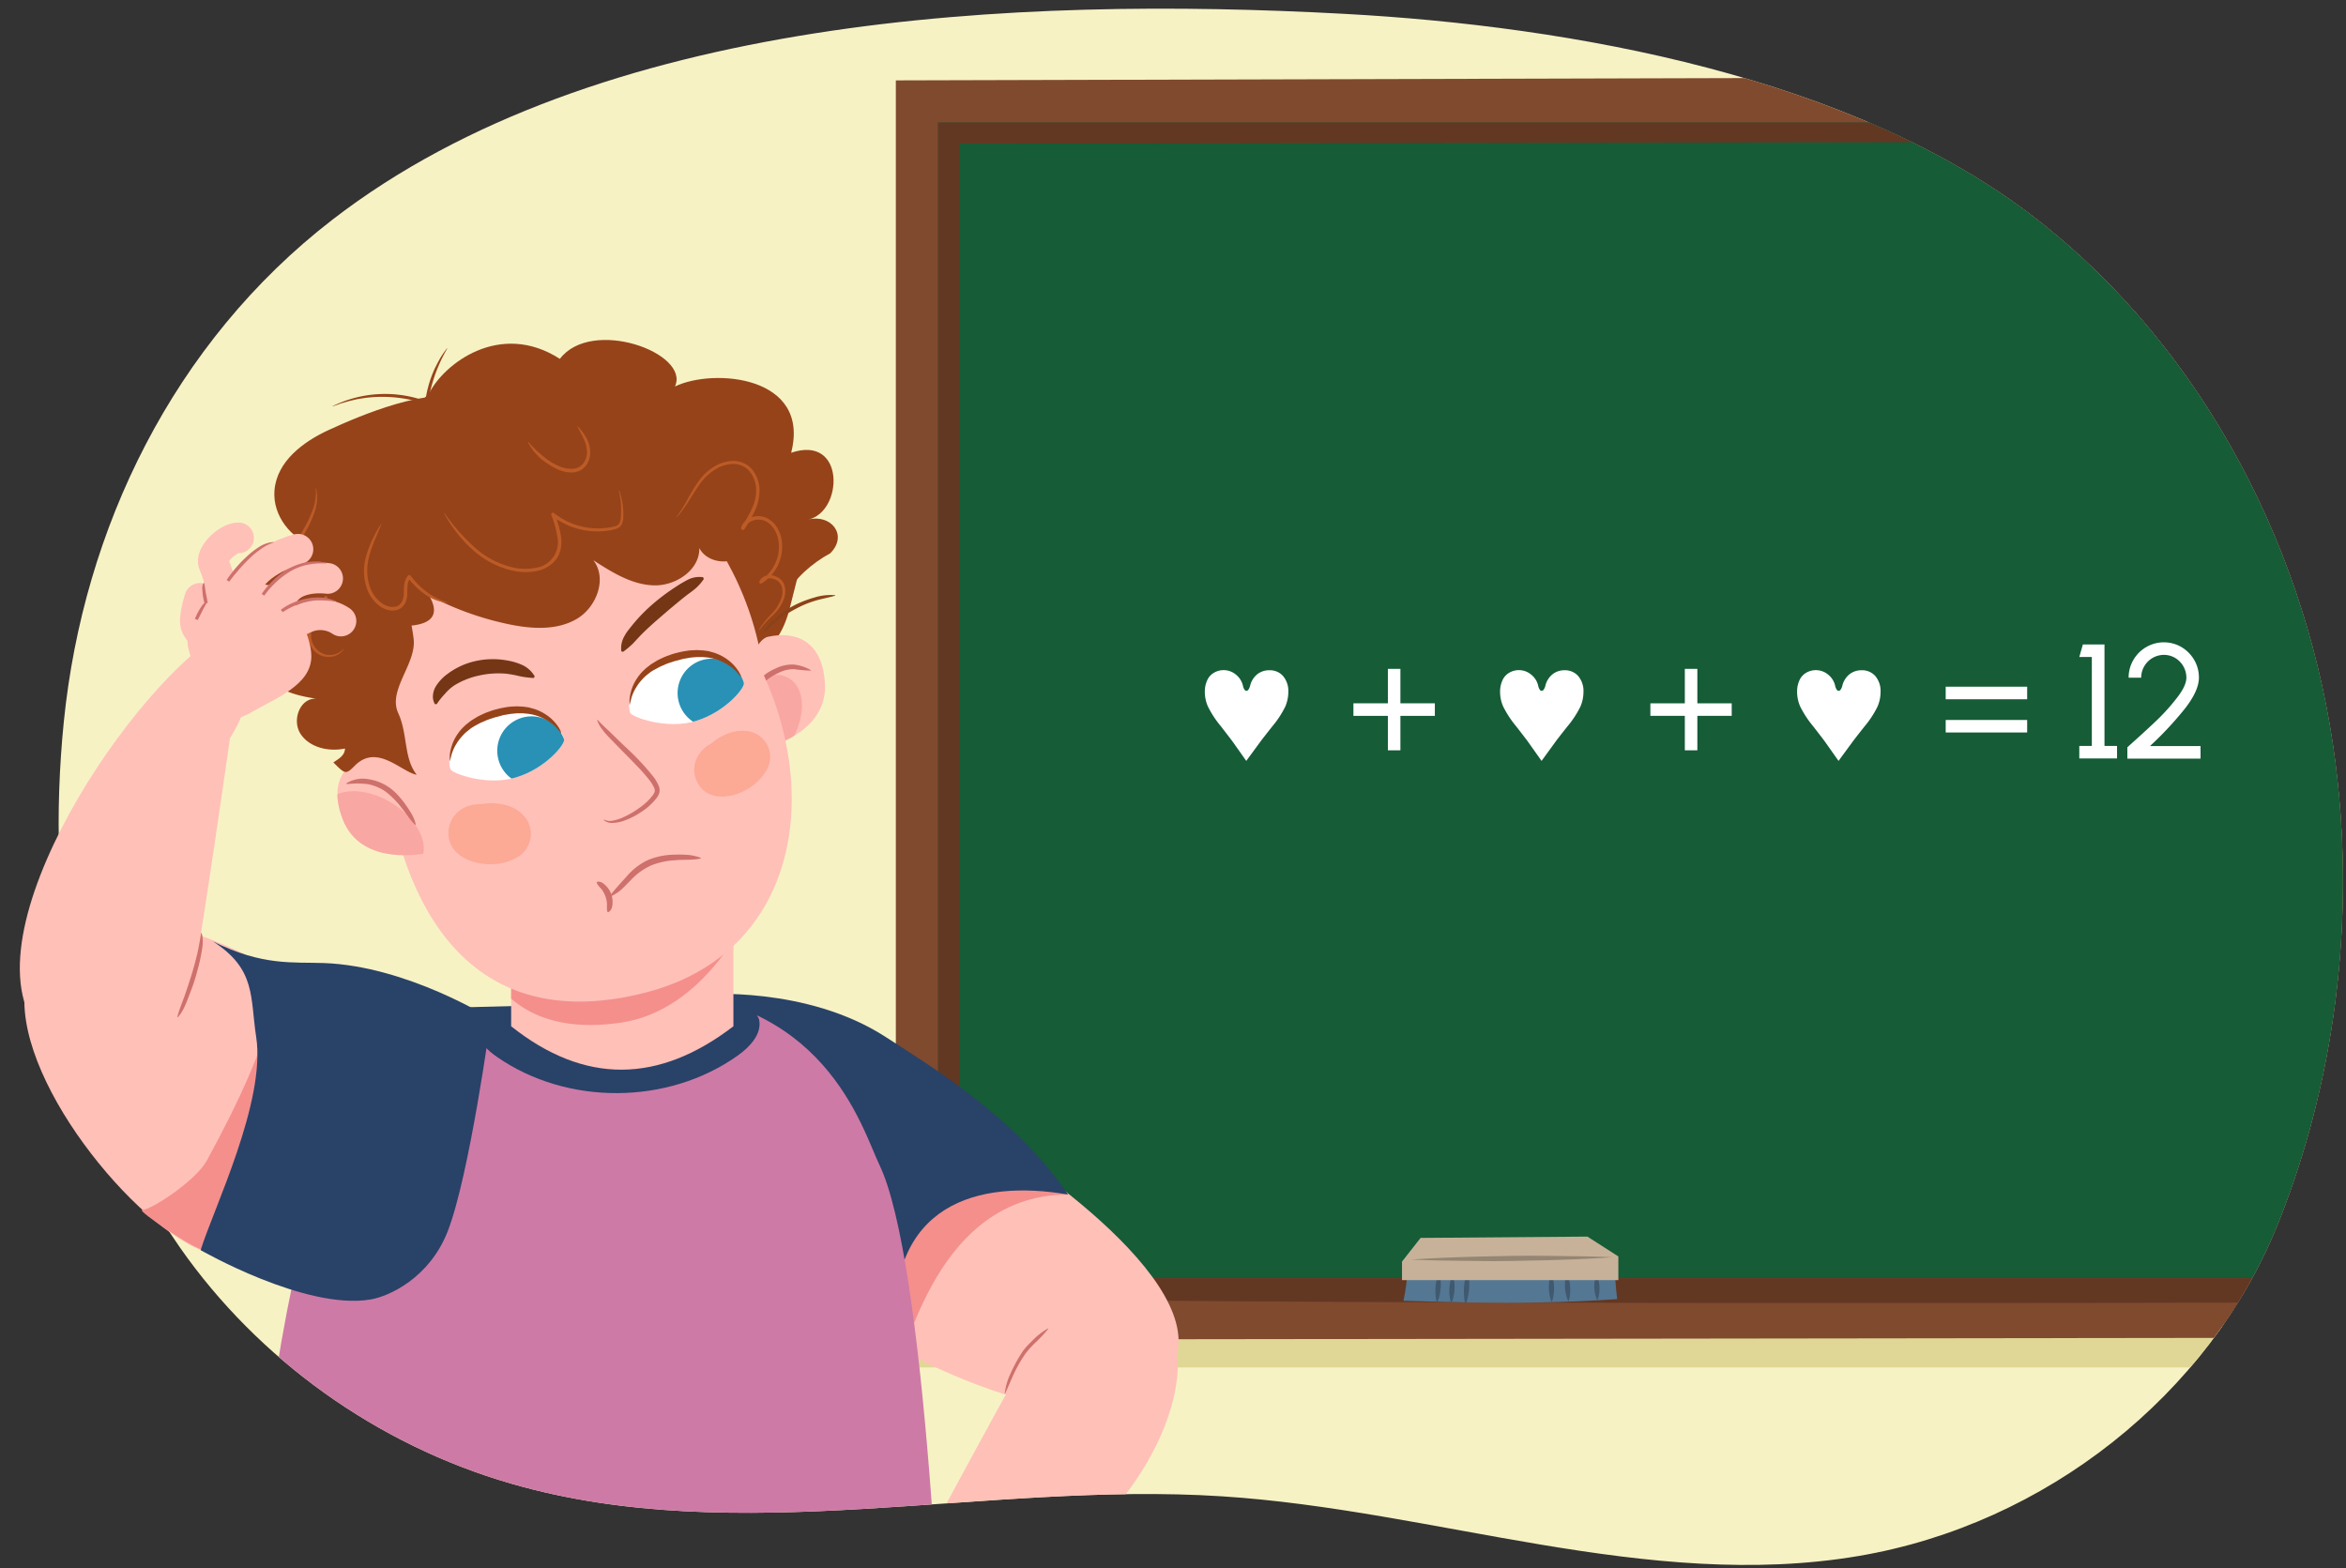 <svg xmlns="http://www.w3.org/2000/svg" xmlns:xlink="http://www.w3.org/1999/xlink" width="760" height="508" viewBox="0 0 760 508"><rect x="0" y="0" width="760" height="508" fill="#333333" stroke="none"/><defs><clipPath id="a"><path d="M758.59,269.74c2.24,43.33-4.72,87.29-20.86,127.25-22.11,54.73-74.9,96.8-135.6,107.1-68.36,11.59-137-14.89-206.3-19.33-76.93-4.94-156.38,17.22-230.17-4.09C122,468.07,83.54,440.31,58.28,404.13,23.85,354.84,14.74,292.61,20.69,233.66,27,171.35,56.1,111,107.68,71.18,193.58,4.82,329.46-1.27,435.39,4.48c74,4,165.12,20.43,224.28,66.44,55.29,43,88.39,109.41,96.89,176.09Q758,258.34,758.59,269.74Z" fill="#f7f2c4"/></clipPath><clipPath id="b"><rect x="303.89" y="39.71" width="800.08" height="374.39" fill="none"/></clipPath><clipPath id="c"><path d="M237.59,332.48c-24.21,18.58-48.21,18.92-72,0V282.71h72Z" fill="#ffc0b8"/></clipPath><clipPath id="d"><path d="M248.82,206.29c8.28-1.79,17.45.63,18.4,14.87s-13.8,20.15-22.09,21.94S240.53,208.08,248.82,206.29Z" fill="#ffc0b8"/></clipPath><clipPath id="e"><path d="M121.47,244.15C113.2,246,105.88,252,111,265.36s21,12.51,29.25,10.67S129.74,242.31,121.47,244.15Z" fill="#ffc0b8"/></clipPath><clipPath id="f"><path d="M204.16,230.94c.4,1.26,11.68,5.58,21.32,2.62s15.93-10.82,15.51-12.31c-2.24-7.88-12.94-11.18-22.58-8.22S202.15,224.59,204.16,230.94Z" fill="#fff"/></clipPath><clipPath id="g"><path d="M145.93,249.21c.4,1.26,11.68,5.58,21.32,2.63s15.93-10.83,15.5-12.32c-2.23-7.88-12.94-11.18-22.58-8.22S143.92,242.86,145.93,249.21Z" fill="#fff"/></clipPath></defs><path d="M758.59,269.74c2.24,43.33-4.72,87.29-20.86,127.25-22.11,54.73-74.9,96.8-135.6,107.1-68.36,11.59-137-14.89-206.3-19.33-76.93-4.94-156.38,17.22-230.17-4.09C122,468.07,83.54,440.31,58.28,404.13,23.85,354.84,14.74,292.61,20.69,233.66,27,171.35,56.1,111,107.68,71.18,193.58,4.82,329.46-1.27,435.39,4.48c74,4,165.12,20.43,224.28,66.44,55.29,43,88.39,109.41,96.89,176.09Q758,258.34,758.59,269.74Z" fill="#f7f2c4"/><g clip-path="url(#a)"><rect x="281" y="429" width="449" height="14" fill="#e0d796"/><polygon points="1115.67 429.49 290.21 429.49 290.21 26.04 1117.64 23.79 1115.67 429.49" fill="#804a2e"/><rect x="303.89" y="39.71" width="800.08" height="374.39" fill="#155c37"/><g clip-path="url(#b)"><path d="M286.79,27.75v424h839.4v-424Zm23.94,394V46.55l784.69-1.2,2,372.18Z" fill="#623823"/></g><polygon points="1132 418.19 1129.36 424.37 278.46 424.37 275 418.19 289.54 414.11 1117.44 414.11 1132 418.19" fill="#623823"/><path d="M1129.6,432.91,276.72,434l-1-14.23s56.36,2.86,415.43,2.3c389.84-.61,438.44-2.3,438.44-2.3Z" fill="#804a2e"/><path d="M523.89,420.86c-21.91,1.48-39.78,1.48-69.23.54a64.24,64.24,0,0,0,1.4-11.81l67.27-.8S522.77,411.34,523.89,420.86Z" fill="#547794"/><path d="M517.19,413a6.4,6.4,0,0,1,.52,1.27,11.34,11.34,0,0,1,.2,5.64,6.64,6.64,0,0,1-.44,1.3,6.69,6.69,0,0,1-.53-1.27,11.47,11.47,0,0,1-.19-5.64A6.42,6.42,0,0,1,517.19,413Z" fill="#3f596f"/><path d="M507.56,412.61a8.45,8.45,0,0,1,.57,1.39,14.54,14.54,0,0,1,.55,3.07,13.65,13.65,0,0,1-.18,3.13,7,7,0,0,1-.39,1.43,6.88,6.88,0,0,1-.56-1.38,13.36,13.36,0,0,1-.55-3.08,13.59,13.59,0,0,1,.16-3.12A7.34,7.34,0,0,1,507.56,412.61Z" fill="#3f596f"/><path d="M502.53,412.41a7.52,7.52,0,0,1,.51,1.47,14.91,14.91,0,0,1,.09,6.48,6.87,6.87,0,0,1-.46,1.48,8.39,8.39,0,0,1-.5-1.46,15.06,15.06,0,0,1-.09-6.5A7.57,7.57,0,0,1,502.53,412.41Z" fill="#3f596f"/><path d="M475.46,411.71a10,10,0,0,1,.37,1.73,19.66,19.66,0,0,1,.11,3.76,18.63,18.63,0,0,1-.59,3.71,9.45,9.45,0,0,1-.59,1.67,10,10,0,0,1-.37-1.73,19.81,19.81,0,0,1,.48-7.47A10,10,0,0,1,475.46,411.71Z" fill="#3f596f"/><path d="M470.57,413.08a7.11,7.11,0,0,1,.42,1.43,13.62,13.62,0,0,1,.21,3.12,13.47,13.47,0,0,1-.5,3.09,6.94,6.94,0,0,1-.55,1.39,7.8,7.8,0,0,1-.41-1.43,13.62,13.62,0,0,1-.21-3.12,14.13,14.13,0,0,1,.5-3.09A6.9,6.9,0,0,1,470.57,413.08Z" fill="#3f596f"/><path d="M466.22,412.38a7.36,7.36,0,0,1,.37,1.54,15.6,15.6,0,0,1-.47,6.62,8.62,8.62,0,0,1-.59,1.48,7.51,7.51,0,0,1-.37-1.54,15.55,15.55,0,0,1-.12-3.34,15.37,15.37,0,0,1,.6-3.29A7.75,7.75,0,0,1,466.22,412.38Z" fill="#3f596f"/><polygon points="524.28 407.05 524.28 414.72 454.19 414.72 454.19 408.71 460.21 401.04 514.26 400.62 524.28 407.05" fill="#c7b299"/><path d="M522.4,407.31l-2.8.19c-1.79.09-4.33.28-7.4.39s-6.63.28-10.45.38-7.91.17-12,.25-8.17.07-12,0-7.4-.09-10.46-.13-5.62-.17-7.41-.2l-2.81-.13,2.8-.18c1.79-.09,4.34-.28,7.4-.39s6.63-.29,10.46-.38,7.9-.18,12-.25,8.16-.07,12,0,7.4.09,10.46.13,5.62.17,7.41.2Z" fill="#958673"/><path d="M319.32,367.74S390.18,410.93,381,440c-12,38-84,0-84,0l-21.32-39.5Z" fill="#ffc0b8"/><path d="M292,431c1.51,19.61,7-44,54-44-6-5-24-16-56,6C279.83,400,292.48,432.35,292,431Z" fill="#f48f8c"/><path d="M227.68,322.16S261.29,319.31,287,336c14.67,9.52,42,26,59,51-29-5-58.7,2.85-56,46Z" fill="#294268"/><path d="M302.69,532.07c-9.78-15.64-10-19-10-19s41.31-77.56,49.78-90.24,23.38-11.24,35.17,4.36S377.59,495.77,302.69,532.07Z" fill="#ffc0b8"/><path d="M302,495s5,27.23,6,33c.49,2.76-2,14.08-2,21,0,10,7.1,9.46,6,10s-15-2.09-15-2.09,2-57.39,0-56.15S302,495,302,495Z" fill="#f48f8c"/><path d="M207.45,321.22c-18.66,0-75,.38-99.49,51.08C81.52,427.06,71.68,621,77.64,621.1c0,0,63.22,21.5,117.93,20.22s112.32-16.85,112.32-16.85c-1.72-89.05-8.42-216.77-23-247.1C279.2,365.6,267.14,321.22,207.45,321.22Z" fill="#ce7aa6"/><path d="M154.86,334.17c.24,3.54,3.22,6.22,6.14,8.24,22.75,15.8,55.42,15.62,78-.44,3.95-2.8,8-7.1,6.88-11.82l-3.16-6.2-90.82,2.35Z" fill="#294268"/><path d="M339.55,430.56a43.38,43.38,0,0,1-4.41,4.66c-.74.76-1.48,1.52-2.15,2.33-.33.4-.65.8-.95,1.21l-.87,1.32a48.51,48.51,0,0,0-3,5.59c-.86,1.94-1.67,3.89-2.58,5.85,0,0-.06.05-.1,0s0-.05,0-.08a20.15,20.15,0,0,1,1.78-6.23,50.91,50.91,0,0,1,3-5.78l.87-1.38a13.24,13.24,0,0,1,1-1.32c.72-.83,1.48-1.61,2.26-2.35a22,22,0,0,1,5.11-4s.09,0,.1,0S339.56,430.53,339.55,430.56Z" fill="#ce706b"/></g><path d="M36.83,294.3s27.4,6.89,44.29,15.79,53.74,37.48,33.31,63.19S89,415,65,405,.7,344.36,9,316,36.83,294.3,36.83,294.3Z" fill="#ffc0b8"/><path d="M66.2,405c4.33-15.3,49.8-66,29.8-75-3.75-1.69.41-11.31-2-9-10.44,10-3,11-27,55-3.55,6.51-18,16-21,16C44.24,392,63,405,66.2,405Z" fill="#f48f8c"/><path d="M159,330s-27-17-54-18c-10-.37-20,1-36-7,14,9,12,18,14,31,3.21,20.85-14,56-18,69,0,0,33.89,19.52,55,16,6-1,19.09-6.94,25-22C152.09,380.93,159,330,159,330Z" fill="#294268"/><path d="M64.6,210.11c28.4,1.89,9.9,29,9.9,29s-9.21,65-12.75,82.82-20.29,28.47-39.1,19.68C-20.08,321.66,31.36,237.1,64.6,210.11Z" fill="#ffc0b8"/><path d="M57.42,329.46c.62-2.34,1.56-4.46,2.34-6.7S61.28,318.29,62,316s1.32-4.53,1.86-6.81c.28-1.14.49-2.3.7-3.44s.42-2.28.58-3.47l.17,0c.76,2.4.24,4.88-.19,7.21s-1.07,4.67-1.74,7S61.86,321,61,323.22s-1.71,4.5-3.39,6.32Z" fill="#ce706b"/><path d="M248.84,187.11s11.41,61.66-2,78.83-95.26,26.3-95.26,26.3S107.45,270.83,115.26,216C120,182.89,232.28,182.45,248.84,187.11Z" fill="#753616"/><path d="M236.77,185.87a13.77,13.77,0,0,1,1.93-6.51c1.61-2.34,4.35-3.59,7-4.74,5.28-2.33,11-4.71,16.67-3.44L255.85,197c-1.55,6.16-5.73,16.5-14.09,12.88C234.92,206.88,236.2,191.5,236.77,185.87Z" fill="#96431a"/><path d="M254.12,212.58c-7.21-13.86,2.93-26.87,14.86-33.34,5.87-5.91.21-12.8-7.17-10.92,11.38-2.4,12.21-27.66-5.51-21.64,6.42-25-25.18-27.49-37.64-21.48,5-10.84-27-22.5-37.29-8.94C162,103.79,143.79,117.84,139,127.45c-10,10.45-16.25,14.09-11.38,32.33,4.68,18.57,26.47,22.79,41.13,31.06C206.82,221.05,208.92,218.47,254.12,212.58Z" fill="#96431a"/><path d="M237.59,332.48c-24.21,18.58-48.21,18.92-72,0V282.71h72Z" fill="#ffc0b8"/><g clip-path="url(#c)"><path d="M242.12,296.4s-13.6,30.92-41,34.91-39.05-8.5-45.21-20.39C150.05,299.61,242.12,296.4,242.12,296.4Z" fill="#f48f8c"/></g><path d="M248.82,206.29c8.28-1.79,17.45.63,18.4,14.87s-13.8,20.15-22.09,21.94S240.53,208.08,248.82,206.29Z" fill="#ffc0b8"/><g clip-path="url(#d)"><ellipse cx="245.93" cy="234.82" rx="17.9" ry="11.58" transform="translate(-86.41 306.75) rotate(-55.89)" fill="#f48f8c" opacity="0.5"/></g><path d="M262.62,217.26a50.14,50.14,0,0,1-5.48-.48,10.77,10.77,0,0,0-5,1.25,17.37,17.37,0,0,0-2.33,1.28,12.87,12.87,0,0,0-2.08,1.59,11,11,0,0,0-1.74,1.93,17.47,17.47,0,0,1-1.7,2.14l-.21,0a4.24,4.24,0,0,1,.64-2.91,12.64,12.64,0,0,1,1.81-2.36,13.41,13.41,0,0,1,2.31-1.87,21.2,21.2,0,0,1,2.59-1.34,12.05,12.05,0,0,1,5.79-1.19,14.54,14.54,0,0,1,5.45,1.79Z" fill="#ce706b"/><path d="M247.38,218.59c18.89,41.45,9.47,90.77-38.35,103-52.34,13.36-77.48-21.15-84.34-70.86-19.07-59.57-1.69-100.37,37.58-110.38S242.31,172.77,247.38,218.59Z" fill="#ffc0b8"/><path d="M121.47,244.15C113.2,246,105.88,252,111,265.36s21,12.51,29.25,10.67S129.74,242.31,121.47,244.15Z" fill="#ffc0b8"/><g clip-path="url(#e)"><ellipse cx="120.79" cy="269.82" rx="11.46" ry="17.97" transform="translate(-172.74 234.7) rotate(-59.06)" fill="#f48f8c" opacity="0.5"/></g><path d="M112.25,253.76a10,10,0,0,1,7.2-1.31,16,16,0,0,1,6.91,2.85,19.85,19.85,0,0,1,2.73,2.52,28.28,28.28,0,0,1,2.29,2.85c1.38,2,2.81,4,3.3,6.44l-.2.11c-1.78-1.71-2.93-3.74-4.41-5.56a28.72,28.72,0,0,0-4.79-4.93,13.56,13.56,0,0,0-2.89-1.68,14,14,0,0,0-3.21-1,26.63,26.63,0,0,0-6.86,0Z" fill="#ce706b"/><path d="M245.55,238.09c-4.88-2.89-11.11-.73-15.17,2.82-.19.1-.39.19-.58.31a10.38,10.38,0,0,0-3.66,3.67,8.84,8.84,0,0,0,.62,9.91c4,5.12,11.64,3.44,16.27.27a16.22,16.22,0,0,0,5.53-6A8.44,8.44,0,0,0,245.55,238.09Z" fill="#fca995"/><path d="M171,266.15c-2.78-5.18-9.47-6.6-15-5.62-.23,0-.45,0-.68,0a10.8,10.8,0,0,0-5.22,1.3,9.15,9.15,0,0,0-4.76,9.13c.76,6.66,8.48,9.29,14.29,9a16.8,16.8,0,0,0,8.1-2.33A8.75,8.75,0,0,0,171,266.15Z" fill="#fca995"/><path d="M140.89,228.12a4.76,4.76,0,0,1-.64-2.79,6.86,6.86,0,0,1,.81-2.75,14.09,14.09,0,0,1,3.65-4.05,23.62,23.62,0,0,1,9.45-4.39,25.67,25.67,0,0,1,10.33-.13,18.65,18.65,0,0,1,4.94,1.54,8.85,8.85,0,0,1,3.8,3.6l-.32.5a28.72,28.72,0,0,1-4.75-.62,33.45,33.45,0,0,0-4.3-.78,28.58,28.58,0,0,0-8.65.6,25.25,25.25,0,0,0-8,3.18,14.11,14.11,0,0,0-3,2.68,24.25,24.25,0,0,0-2.73,3.4Z" fill="#753616"/><path d="M193.59,233.19c1.41,1.59,3,2.95,4.55,4.47s3.07,3,4.63,4.47a83.82,83.82,0,0,1,8.9,9.51,13,13,0,0,1,1.74,3,3.56,3.56,0,0,1,.22,2,5,5,0,0,1-.8,1.73,19.48,19.48,0,0,1-4.92,4.56,24.28,24.28,0,0,1-5.88,3,12.1,12.1,0,0,1-3.28.66,4.34,4.34,0,0,1-3.19-.91l.13-.17a4.21,4.21,0,0,0,3,.31,13.54,13.54,0,0,0,3-.95,30,30,0,0,0,5.44-3.14,18.3,18.3,0,0,0,4.44-4.23,3.87,3.87,0,0,0,.55-1.18,2,2,0,0,0-.2-1.1,12.92,12.92,0,0,0-1.58-2.54,61.91,61.91,0,0,0-4.19-4.75c-1.47-1.55-3-3.06-4.5-4.59s-3-3.06-4.52-4.63a26.33,26.33,0,0,1-2.1-2.49,9.11,9.11,0,0,1-1.57-2.93Z" fill="#ce706b"/><path d="M204.16,230.94c.4,1.26,11.68,5.58,21.32,2.62s15.93-10.82,15.51-12.31c-2.24-7.88-12.94-11.18-22.58-8.22S202.15,224.59,204.16,230.94Z" fill="#fff"/><g clip-path="url(#f)"><path d="M220,227.77a11.12,11.12,0,1,0,7.37-13.89A11.13,11.13,0,0,0,220,227.77Z" fill="#2891b5"/></g><path d="M204.06,228.19s0-.19.09-.53.22-.85.38-1.47a12.36,12.36,0,0,1,.82-2.14,8.64,8.64,0,0,1,.67-1.21c.23-.42.52-.83.81-1.26a18.51,18.51,0,0,1,2.21-2.47c.43-.39.92-.75,1.39-1.13s1-.7,1.56-1l1.72-.93c.6-.29,1.25-.52,1.86-.82a17.33,17.33,0,0,1,2-.71l1-.34,1-.24c.7-.18,1.5-.46,2.13-.55s1.3-.24,2-.34,1.33-.11,2-.19h1.94l1.86.18c.59.13,1.2.18,1.75.35a16.53,16.53,0,0,1,3.09,1.17,17.74,17.74,0,0,1,2.47,1.5,13.51,13.51,0,0,1,1.71,1.52c.42.48.78.85,1,1.13l.3.45.23-.07-.2-.52a11.15,11.15,0,0,0-.76-1.36,14.23,14.23,0,0,0-1.51-1.87,13.68,13.68,0,0,0-2.39-2,14.71,14.71,0,0,0-3.29-1.68c-.61-.25-1.27-.38-1.93-.59s-1.38-.23-2.08-.35l-2.18-.12-2.23.12a30.77,30.77,0,0,0-4.46.85,16.71,16.71,0,0,0-2.18.69,21.26,21.26,0,0,0-2.1.82c-.68.34-1.36.62-2,1l-1.85,1.14-1.67,1.29c-.49.49-1,.94-1.43,1.42a16.22,16.22,0,0,0-2.13,3,13.83,13.83,0,0,0-1.19,2.89,13.41,13.41,0,0,0-.47,2.36,9.67,9.67,0,0,0-.05,2.1Z" fill="#96431a"/><path d="M145.93,249.21c.4,1.26,11.68,5.58,21.32,2.63s15.93-10.83,15.5-12.32c-2.23-7.88-12.94-11.18-22.58-8.22S143.92,242.86,145.93,249.21Z" fill="#fff"/><g clip-path="url(#g)"><path d="M161.58,246.47a11.13,11.13,0,1,0,7.38-13.9A11.13,11.13,0,0,0,161.58,246.47Z" fill="#2891b5"/></g><path d="M145.83,246.47s0-.2.09-.54.21-.85.37-1.47a13.77,13.77,0,0,1,.82-2.13,9.12,9.12,0,0,1,.67-1.21,11.76,11.76,0,0,1,.82-1.26,19.1,19.1,0,0,1,2.2-2.48c.44-.39.93-.74,1.39-1.13s1-.69,1.56-1.05l1.73-.93c.6-.28,1.24-.52,1.85-.81a17.54,17.54,0,0,1,2-.72l1-.33,1-.25c.71-.18,1.51-.46,2.14-.55s1.29-.24,2-.33,1.34-.12,2-.2h1.94l1.85.19c.59.12,1.2.18,1.76.35a16.36,16.36,0,0,1,3.09,1.16,17.6,17.6,0,0,1,2.46,1.5,12.91,12.91,0,0,1,1.71,1.52c.42.48.78.85,1,1.14l.29.44.24-.07-.2-.52a11.15,11.15,0,0,0-.76-1.36,14.39,14.39,0,0,0-1.52-1.87,13.75,13.75,0,0,0-2.39-2,15.06,15.06,0,0,0-3.28-1.68c-.61-.25-1.28-.38-1.94-.58s-1.37-.24-2.08-.36l-2.18-.12-2.22.12a30.29,30.29,0,0,0-4.46.86,16.21,16.21,0,0,0-2.18.68,19.25,19.25,0,0,0-2.11.83c-.67.33-1.36.62-2,1l-1.86,1.14-1.66,1.3c-.49.48-1,.93-1.44,1.42a16.17,16.17,0,0,0-2.13,3,14.81,14.81,0,0,0-1.66,5.25,9.67,9.67,0,0,0,0,2.1Z" fill="#96431a"/><path d="M228,187.59A15.34,15.34,0,0,1,224.9,191c-.56.46-1.15.89-1.74,1.31s-1.16.9-1.74,1.34c-2.28,1.84-4.53,3.73-6.74,5.64s-4.42,3.83-6.47,5.86c-1,1-2,2.1-2.94,3.11a26.78,26.78,0,0,1-3.44,2.93l-.56-.2a7.9,7.9,0,0,1,1-4.88,12.54,12.54,0,0,1,1.31-2c.48-.62,1-1.26,1.46-1.84a54.26,54.26,0,0,1,6.49-6.63,67.4,67.4,0,0,1,7.38-5.51,40.77,40.77,0,0,1,4-2.36,8.27,8.27,0,0,1,4.87-.77Z" fill="#753616"/><path d="M227,278.12c-2.86.63-5.61.3-8.35.58a23.87,23.87,0,0,0-7.84,1.73,20.6,20.6,0,0,0-6.46,4.7c-1,1-1.94,2-3,3a13.58,13.58,0,0,1-3.64,2.32l-.15-.2c1.75-2.29,3.57-4.23,5.49-6.35a20.51,20.51,0,0,1,6.95-5.32,23.21,23.21,0,0,1,8.55-1.69,36.06,36.06,0,0,1,4.29.07,16.1,16.1,0,0,1,4.19.95Z" fill="#ce706b"/><path d="M193.33,285.72a2.41,2.41,0,0,1,.88-.06,3.09,3.09,0,0,1,.78.25,6.68,6.68,0,0,1,1.24,1A7.38,7.38,0,0,1,198,289.6a7.53,7.53,0,0,1,.43,3.16,5.9,5.9,0,0,1-.3,1.56,3.87,3.87,0,0,1-.43.7,2.64,2.64,0,0,1-.69.53l-.22-.11a3.25,3.25,0,0,1-.16-.79,3.13,3.13,0,0,1,0-.67,3.29,3.29,0,0,1,0-.63v-.62a8.74,8.74,0,0,0-.53-2.42,8.86,8.86,0,0,0-1.18-2.18l-.4-.47a6.14,6.14,0,0,1-.43-.45,2.94,2.94,0,0,1-.41-.54,3.66,3.66,0,0,1-.38-.72Z" fill="#ce706b"/><path d="M115,248c-3,3-3.11,2.89-7-1,1.84-1.24,3.69-2.25,3.76-4.5-5.12,1.09-11.36-.21-14.35-4.68S97.2,226,102.5,226.36c-4.72-.71-9.55-1.8-13.52-4.56s-6.88-7.52-6.11-12.1,6.15-8,10.47-5.88C88.27,206,81.6,203,79,198a13.91,13.91,0,0,1,2.33-15.42c3.69-4,9.44-5.84,15.07-5.61l0-11.54a8.25,8.25,0,0,1,.89-4.58c1.85-2.84,6.32-2.3,9.53-.76,6.49,3.1,11.45,8.77,15.34,14.79A75.24,75.24,0,0,1,134,207c.94,8.07-8.44,16.51-5,24,3.15,6.84,1.72,14.58,6,20C130.09,250.15,122.2,240.8,115,248Z" fill="#96431a"/><path d="M106.34,139.37c-8,3.71-16.62,10-17.42,19.45-.7,8.41,5.61,15.87,12.91,18.18s15.2.58,22.55-1.92c8.76-3,17.48-7.2,24-14.44,8.27-9.23,14.12-26.45,2.56-31.12C139.52,124.93,117,134.46,106.34,139.37Z" fill="#96431a"/><path d="M139,192.93a97.77,97.77,0,0,0,25.69,9.28c7.36,1.54,15.46,2.12,22-1.61s10.14-13.18,5.52-19.11c6,3.89,12.38,7.9,19.51,8.15s15-4.95,14.83-12.09c2.35,4.57,9.11,5.62,13.34,2.72s5.88-8.66,4.88-13.69-4.22-9.39-8-12.84c-13.81-12.6-34.4-22.7-53.09-22.71-19.48,0-41,10.68-53.43,25.7-6.13,7.42-11.78,15.36-17.86,22.81-5.11,6.28-4,20.14-4,20.14S149,210.14,139,192.93Z" fill="#96431a"/><path d="M149.67,137c-.78-.51-1.55-1-2.31-1.57L145,134l-2.45-1.27L140,131.61a44.55,44.55,0,0,0-21.53-2.72l-2.72.42-2.69.63-2.66.77c-.86.33-1.74.65-2.63.95l0-.09a38.47,38.47,0,0,1,42,5.31Z" fill="#96431a"/><path d="M138,140.46a33.64,33.64,0,0,1-.48-3.61l0-1.82,0-1.83A36.57,36.57,0,0,1,141,119.07l.83-1.63.88-1.59a34.68,34.68,0,0,1,2.1-3l.08.06a50,50,0,0,0-6.76,27.52Z" fill="#96431a"/><path d="M247,205.15a17.27,17.27,0,0,1,4.53-5.17,32.17,32.17,0,0,1,5.74-3.85,34.84,34.84,0,0,1,6.44-2.52,17.52,17.52,0,0,1,6.82-.79V193c-2.21.63-4.39,1-6.54,1.65a33.38,33.38,0,0,0-6.17,2.58,35.4,35.4,0,0,0-5.62,3.62c-1.77,1.37-3.29,3-5.1,4.42Z" fill="#8c4219"/><path d="M145,195.31a15.5,15.5,0,0,1-7.27-2.73,24.8,24.8,0,0,1-5.61-5.45H133a4.78,4.78,0,0,0-.94,2.35,25,25,0,0,0-.12,2.8,7.21,7.21,0,0,1-.64,3,5.39,5.39,0,0,1-.93,1.31,3.88,3.88,0,0,1-1.39.9,5.57,5.57,0,0,1-3.15.15,7.24,7.24,0,0,1-2.79-1.27,11.56,11.56,0,0,1-3.74-4.61,17.21,17.21,0,0,1-.71-11.53,37.3,37.3,0,0,1,4.83-10.41.07.07,0,0,1,.1,0,.08.08,0,0,1,0,.09c-1.42,3.54-3.1,7-4,10.6A18.3,18.3,0,0,0,119,186a14.86,14.86,0,0,0,1.31,5.3,10.3,10.3,0,0,0,3.4,4.12,6.34,6.34,0,0,0,2.37,1.07,4.43,4.43,0,0,0,2.48-.08,3.21,3.21,0,0,0,1.71-1.62,6.17,6.17,0,0,0,.54-2.54c.05-.92,0-1.9.16-2.9a5.77,5.77,0,0,1,1.2-2.86h0a.53.53,0,0,1,.75-.07.34.34,0,0,1,.08.09,25.75,25.75,0,0,0,5.32,5.31,20.65,20.65,0,0,0,6.75,3.36.07.07,0,0,1,0,.09A.08.08,0,0,1,145,195.31Z" fill="#bc5b26"/><path d="M144,166.25a65.67,65.67,0,0,0,9.66,11,28,28,0,0,0,12.66,6.62,17.65,17.65,0,0,0,7.09.1,8.35,8.35,0,0,0,7.13-10.1,30.53,30.53,0,0,0-1.94-7,.56.56,0,0,1,.88-.64,22.61,22.61,0,0,0,7.39,3.9,22.86,22.86,0,0,0,8.3,1,20.59,20.59,0,0,0,4.12-.64,2.19,2.19,0,0,0,1.4-1.06,5.21,5.21,0,0,0,.42-1.92,26.25,26.25,0,0,0-.62-8.46.08.08,0,0,1,.06-.09.07.07,0,0,1,.08,0,22.59,22.59,0,0,1,1.29,8.56,5.66,5.66,0,0,1-.45,2.26,3.06,3.06,0,0,1-1.88,1.55,18.75,18.75,0,0,1-4.35.77,24.12,24.12,0,0,1-16.46-5l.87-.64a31.69,31.69,0,0,1,2.06,7.2,13.08,13.08,0,0,1,0,3.85,8.85,8.85,0,0,1-1.49,3.62,10.41,10.41,0,0,1-6.54,3.9,18.63,18.63,0,0,1-7.55-.14A28.92,28.92,0,0,1,153,178a44.66,44.66,0,0,1-9.12-11.64.07.07,0,0,1,0-.1A.08.08,0,0,1,144,166.25Z" fill="#bc5b26"/><path d="M171.15,143.18a40.25,40.25,0,0,0,6.49,5.92,19.71,19.71,0,0,0,3.8,2.06,9.5,9.5,0,0,0,4.1.7,4.66,4.66,0,0,0,3.44-1.74,6.19,6.19,0,0,0,1.17-3.85,10.25,10.25,0,0,0-1.06-4.08c-.59-1.32-1.34-2.6-2-3.94a.08.08,0,0,1,0-.1.07.07,0,0,1,.09,0,17.33,17.33,0,0,1,2.72,3.62,10,10,0,0,1,1.29,4.46,7.25,7.25,0,0,1-1.32,4.56,5.83,5.83,0,0,1-4.24,2.26c-3.27.18-6.15-1.39-8.61-3.09a17.53,17.53,0,0,1-6-6.71.06.06,0,0,1,0-.09A.07.07,0,0,1,171.15,143.18Z" fill="#bc5b26"/><path d="M219.11,167.54a51.18,51.18,0,0,0,3.54-5.63,57.46,57.46,0,0,1,3.48-5.75,21.73,21.73,0,0,1,2.18-2.63,15.5,15.5,0,0,1,2.7-2.14,12.38,12.38,0,0,1,6.57-2.06,8.48,8.48,0,0,1,3.46.75,7.92,7.92,0,0,1,2.79,2.21,10.8,10.8,0,0,1,2.22,6.56,15.85,15.85,0,0,1-1.54,6.7,42.42,42.42,0,0,1-3.36,5.88.6.6,0,0,1-1.07-.5h0a5.21,5.21,0,0,1,3.15-3.25,6.6,6.6,0,0,1,4.47-.14,7.73,7.73,0,0,1,3.54,2.66,10.75,10.75,0,0,1,1.83,3.94A14,14,0,0,1,246.74,189h0a.53.53,0,0,1-.71-.18.54.54,0,0,1,0-.48,3.32,3.32,0,0,1,1.26-1.44,3.82,3.82,0,0,1,1.77-.55,5.31,5.31,0,0,1,3.39,1,4.55,4.55,0,0,1,1.84,3,7.22,7.22,0,0,1-.25,3.43,13.48,13.48,0,0,1-3.64,5.52,39.29,39.29,0,0,0-4.38,4.76.08.08,0,0,1-.13-.08,29.93,29.93,0,0,1,4.06-5.1,13.83,13.83,0,0,0,3.25-5.35,6.22,6.22,0,0,0,.16-3,3.66,3.66,0,0,0-1.49-2.38,4.32,4.32,0,0,0-2.74-.77,2.41,2.41,0,0,0-2.14,1.38l-.75-.65a12.71,12.71,0,0,0,5.07-6,12.41,12.41,0,0,0,.71-7.76c-.62-2.52-2.26-4.95-4.65-5.76a5.33,5.33,0,0,0-3.65.14,4.07,4.07,0,0,0-2.46,2.47l-1.07-.5a40.71,40.71,0,0,0,3.3-5.7,14.75,14.75,0,0,0,1.48-6.21,9.76,9.76,0,0,0-2-5.89,6.82,6.82,0,0,0-5.41-2.59,11.35,11.35,0,0,0-6,1.87,16.93,16.93,0,0,0-4.69,4.44c-2.61,3.52-4.57,7.65-7.64,10.95a.07.07,0,0,1-.1,0A.08.08,0,0,1,219.11,167.54Z" fill="#bc5b26"/><path d="M102.43,158.23a14,14,0,0,1-.36,7.18A35.08,35.08,0,0,1,99.14,172c-2.3,4.17-4.92,8.21-5.93,12.75A22,22,0,0,0,95,198.29a2.09,2.09,0,0,0,.88,1.05,2.21,2.21,0,0,0,1.37.11,10.67,10.67,0,0,0,3.08-1.3,13.49,13.49,0,0,0,4.75-4.83h0a.55.55,0,0,1,.75-.21.57.57,0,0,1,.25.66c-.82,2.44-2.36,4.42-3.58,6.46a9.27,9.27,0,0,0-1.65,6.54,6.44,6.44,0,0,0,4,5.08,5.93,5.93,0,0,0,6.39-1.58.08.08,0,0,1,.11,0,.06.06,0,0,1,0,.09,5.58,5.58,0,0,1-3,2.19,6.71,6.71,0,0,1-3.77,0,6.29,6.29,0,0,1-3.17-2.16A8,8,0,0,1,99.84,207a8.31,8.31,0,0,1,.19-3.84,14.58,14.58,0,0,1,1.55-3.43c1.25-2.12,2.71-4.06,3.43-6.26l1,.44a14.61,14.61,0,0,1-5.12,5.27,11.65,11.65,0,0,1-3.46,1.47,3,3,0,0,1-3.55-1.79,27.14,27.14,0,0,1-2-7,19.92,19.92,0,0,1,.27-7.3c1.11-4.81,3.83-8.89,6.13-13a39.79,39.79,0,0,0,3-6.35,15.68,15.68,0,0,0,1-6.9.08.08,0,0,1,.07-.08A.07.07,0,0,1,102.43,158.23Z" fill="#bc5b26"/><path d="M90.12,205.9s5.06-4.18,8.79-5.71a11.92,11.92,0,0,1,11.54,1" fill="none" stroke="#ffc0b8" stroke-linecap="round" stroke-linejoin="round" stroke-width="9.95"/><path d="M78.38,196.13s-.24-1.9,1.14-5.68c3.31-9.13,17-12.51,17-12.51" fill="none" stroke="#ffc0b8" stroke-linecap="round" stroke-linejoin="round" stroke-width="9.95"/><path d="M87.47,201.81A18.3,18.3,0,0,0,90.88,195c2.28-9.44,15.25-7.61,15.25-7.61" fill="none" stroke="#ffc0b8" stroke-linecap="round" stroke-linejoin="round" stroke-width="9.95"/><path d="M100.86,212.6C100.86,222,89.2,226.19,81,231s-14.54-.08-20-21c-2.65-10.14,15.67-23.53,27.26-20.14,1.86.55,8.38,4.91,10,11.38C99.42,205.79,100.86,209.07,100.86,212.6Z" fill="#ffc0b8"/><path d="M71.55,197.53c2.11-.93-.52-10.88-2.28-14.77-1.32-2.93,4.45-8.56,8-8.5" fill="none" stroke="#ffc0b8" stroke-linecap="round" stroke-linejoin="round" stroke-width="9.95"/><path d="M88.62,175.74A16.93,16.93,0,0,0,84.36,178a26.63,26.63,0,0,0-3.71,3.1c-1.16,1.14-2.29,2.31-3.34,3.55s-2.11,2.5-3.07,3.8l-.81-.57a45,45,0,0,1,3-3.94,40.43,40.43,0,0,1,3.46-3.59,26.3,26.3,0,0,1,3.94-3.09,9.91,9.91,0,0,1,4.72-1.67Z" fill="#ce706b"/><path d="M108.77,194.88a38.94,38.94,0,0,0-4.53-.37,17.31,17.31,0,0,0-4.46.39,23,23,0,0,0-8.2,3.43l-.61-.77a18.5,18.5,0,0,1,4.11-2.35,20.16,20.16,0,0,1,4.51-1.33,18.91,18.91,0,0,1,4.69-.26,13.77,13.77,0,0,1,4.53,1.12Z" fill="#ce706b"/><path d="M105.65,182.56a23.38,23.38,0,0,0-5.93.38A18.41,18.41,0,0,0,94.24,185a26.59,26.59,0,0,0-4.73,3.53,30.33,30.33,0,0,0-3.9,4.43l-.83-.53a26.46,26.46,0,0,1,4-4.7,24.39,24.39,0,0,1,5-3.63,18.6,18.6,0,0,1,5.82-2l1.54-.19c.52,0,1,0,1.55,0l.77,0,.76.14c.5.11,1,.2,1.49.32Z" fill="#ce706b"/><path d="M64.74,193.86s-2.27,6.82-1.14,9.09,5.69,6.82,5.69,6.82" fill="none" stroke="#ffc0b8" stroke-linecap="round" stroke-linejoin="round" stroke-width="9.95"/><path d="M67.05,195.05c-.26.51-.47,1-.74,1.45s-.53.95-.77,1.44c-.49,1-1,2-1.49,2.94l-.9-.4a19.86,19.86,0,0,1,1.48-3c.3-.48.6-1,.94-1.42a3,3,0,0,1,1.4-1.08Z" fill="#ce706b"/><path d="M66.15,188.88c.1.56.21,1.07.29,1.61s.15,1.07.25,1.61c.21,1.07.42,2.15.6,3.23l-1,.23a19.79,19.79,0,0,1-.66-3.31c0-.57-.1-1.13-.11-1.71a2.92,2.92,0,0,1,.45-1.7Z" fill="#ce706b"/><path d="M403.73,246.51l-4.38-6.21q-.74-1-3.88-5.06a32.27,32.27,0,0,1-4.16-6.36,11.78,11.78,0,0,1-1-4.68,8.71,8.71,0,0,1,.79-3.85,5.28,5.28,0,0,1,2.24-2.44,6.18,6.18,0,0,1,7,.61,6.44,6.44,0,0,1,2.32,3.64,3.33,3.33,0,0,0,.62,1.42.57.57,0,0,0,.46.21.71.71,0,0,0,.57-.21,3.6,3.6,0,0,0,.67-1.42,6.86,6.86,0,0,1,2.3-3.71,6.23,6.23,0,0,1,4-1.31,5.64,5.64,0,0,1,4.38,1.88,7.53,7.53,0,0,1,1.7,5.23,11.9,11.9,0,0,1-1,4.69,31.81,31.81,0,0,1-4.22,6.42q-3.16,4-3.89,5Z" fill="#fff"/><path d="M449.61,231.92H438.45v-4.07h11.16V216.69h4.06v11.16h11.16v4.07H453.67v11.16h-4.06Z" fill="#fff"/><path d="M499.4,246.51,495,240.3q-.72-1-3.88-5.06a32.74,32.74,0,0,1-4.16-6.36,11.78,11.78,0,0,1-1-4.68,8.85,8.85,0,0,1,.79-3.85,5.28,5.28,0,0,1,2.24-2.44,6.18,6.18,0,0,1,7,.61,6.39,6.39,0,0,1,2.32,3.64,3.33,3.33,0,0,0,.62,1.42.57.57,0,0,0,.46.21.71.71,0,0,0,.57-.21,3.47,3.47,0,0,0,.67-1.42,6.81,6.81,0,0,1,2.31-3.71,6.18,6.18,0,0,1,3.95-1.31,5.64,5.64,0,0,1,4.38,1.88,7.49,7.49,0,0,1,1.7,5.23,11.73,11.73,0,0,1-1,4.69,32.12,32.12,0,0,1-4.21,6.42c-2.12,2.66-3.41,4.33-3.89,5Z" fill="#fff"/><path d="M545.81,231.92H534.65v-4.07h11.16V216.69h4.06v11.16H561v4.07H549.87v11.16h-4.06Z" fill="#fff"/><path d="M595.6,246.51l-4.38-6.21q-.72-1-3.88-5.06a32.74,32.74,0,0,1-4.16-6.36,11.77,11.77,0,0,1-1-4.68,8.85,8.85,0,0,1,.78-3.85,5.33,5.33,0,0,1,2.24-2.44,6.2,6.2,0,0,1,7,.61,6.43,6.43,0,0,1,2.31,3.64,3.46,3.46,0,0,0,.62,1.42.59.59,0,0,0,.47.21.7.7,0,0,0,.56-.21,3.47,3.47,0,0,0,.67-1.42,6.81,6.81,0,0,1,2.31-3.71,6.23,6.23,0,0,1,4-1.31,5.67,5.67,0,0,1,4.38,1.88,7.53,7.53,0,0,1,1.7,5.23,11.75,11.75,0,0,1-1,4.69,31.67,31.67,0,0,1-4.21,6.42q-3.17,4-3.89,5Z" fill="#fff"/><path d="M630.32,222.47h26.39v4.07H630.32Zm0,10.77h26.39v4.06H630.32Z" fill="#fff"/><path d="M677.66,212.84H673.6l1.16-4.06h7v32.87h4.07v4.07H673.6v-4.07h4.06Z" fill="#fff"/><path d="M689.77,241.55c3.46-3.09,6.44-5.83,9-8.26a66.44,66.44,0,0,0,6.64-7.44c1.93-2.51,2.88-4.62,2.88-6.31a7.47,7.47,0,0,0-3.62-6.38,7.12,7.12,0,0,0-3.66-1,7.39,7.39,0,0,0-6.36,3.69,7.22,7.22,0,0,0-1,3.69h-4.07a11.25,11.25,0,0,1,1.56-5.77,11.37,11.37,0,0,1,4.17-4.15,11.33,11.33,0,0,1,11.37,0,11.65,11.65,0,0,1,4.14,4.17,11.18,11.18,0,0,1,1.53,5.75q0,4.2-4.51,10a111.57,111.57,0,0,1-11.34,12.16h16.38v4.07H689.17V242.1Z" fill="#fff"/></svg>